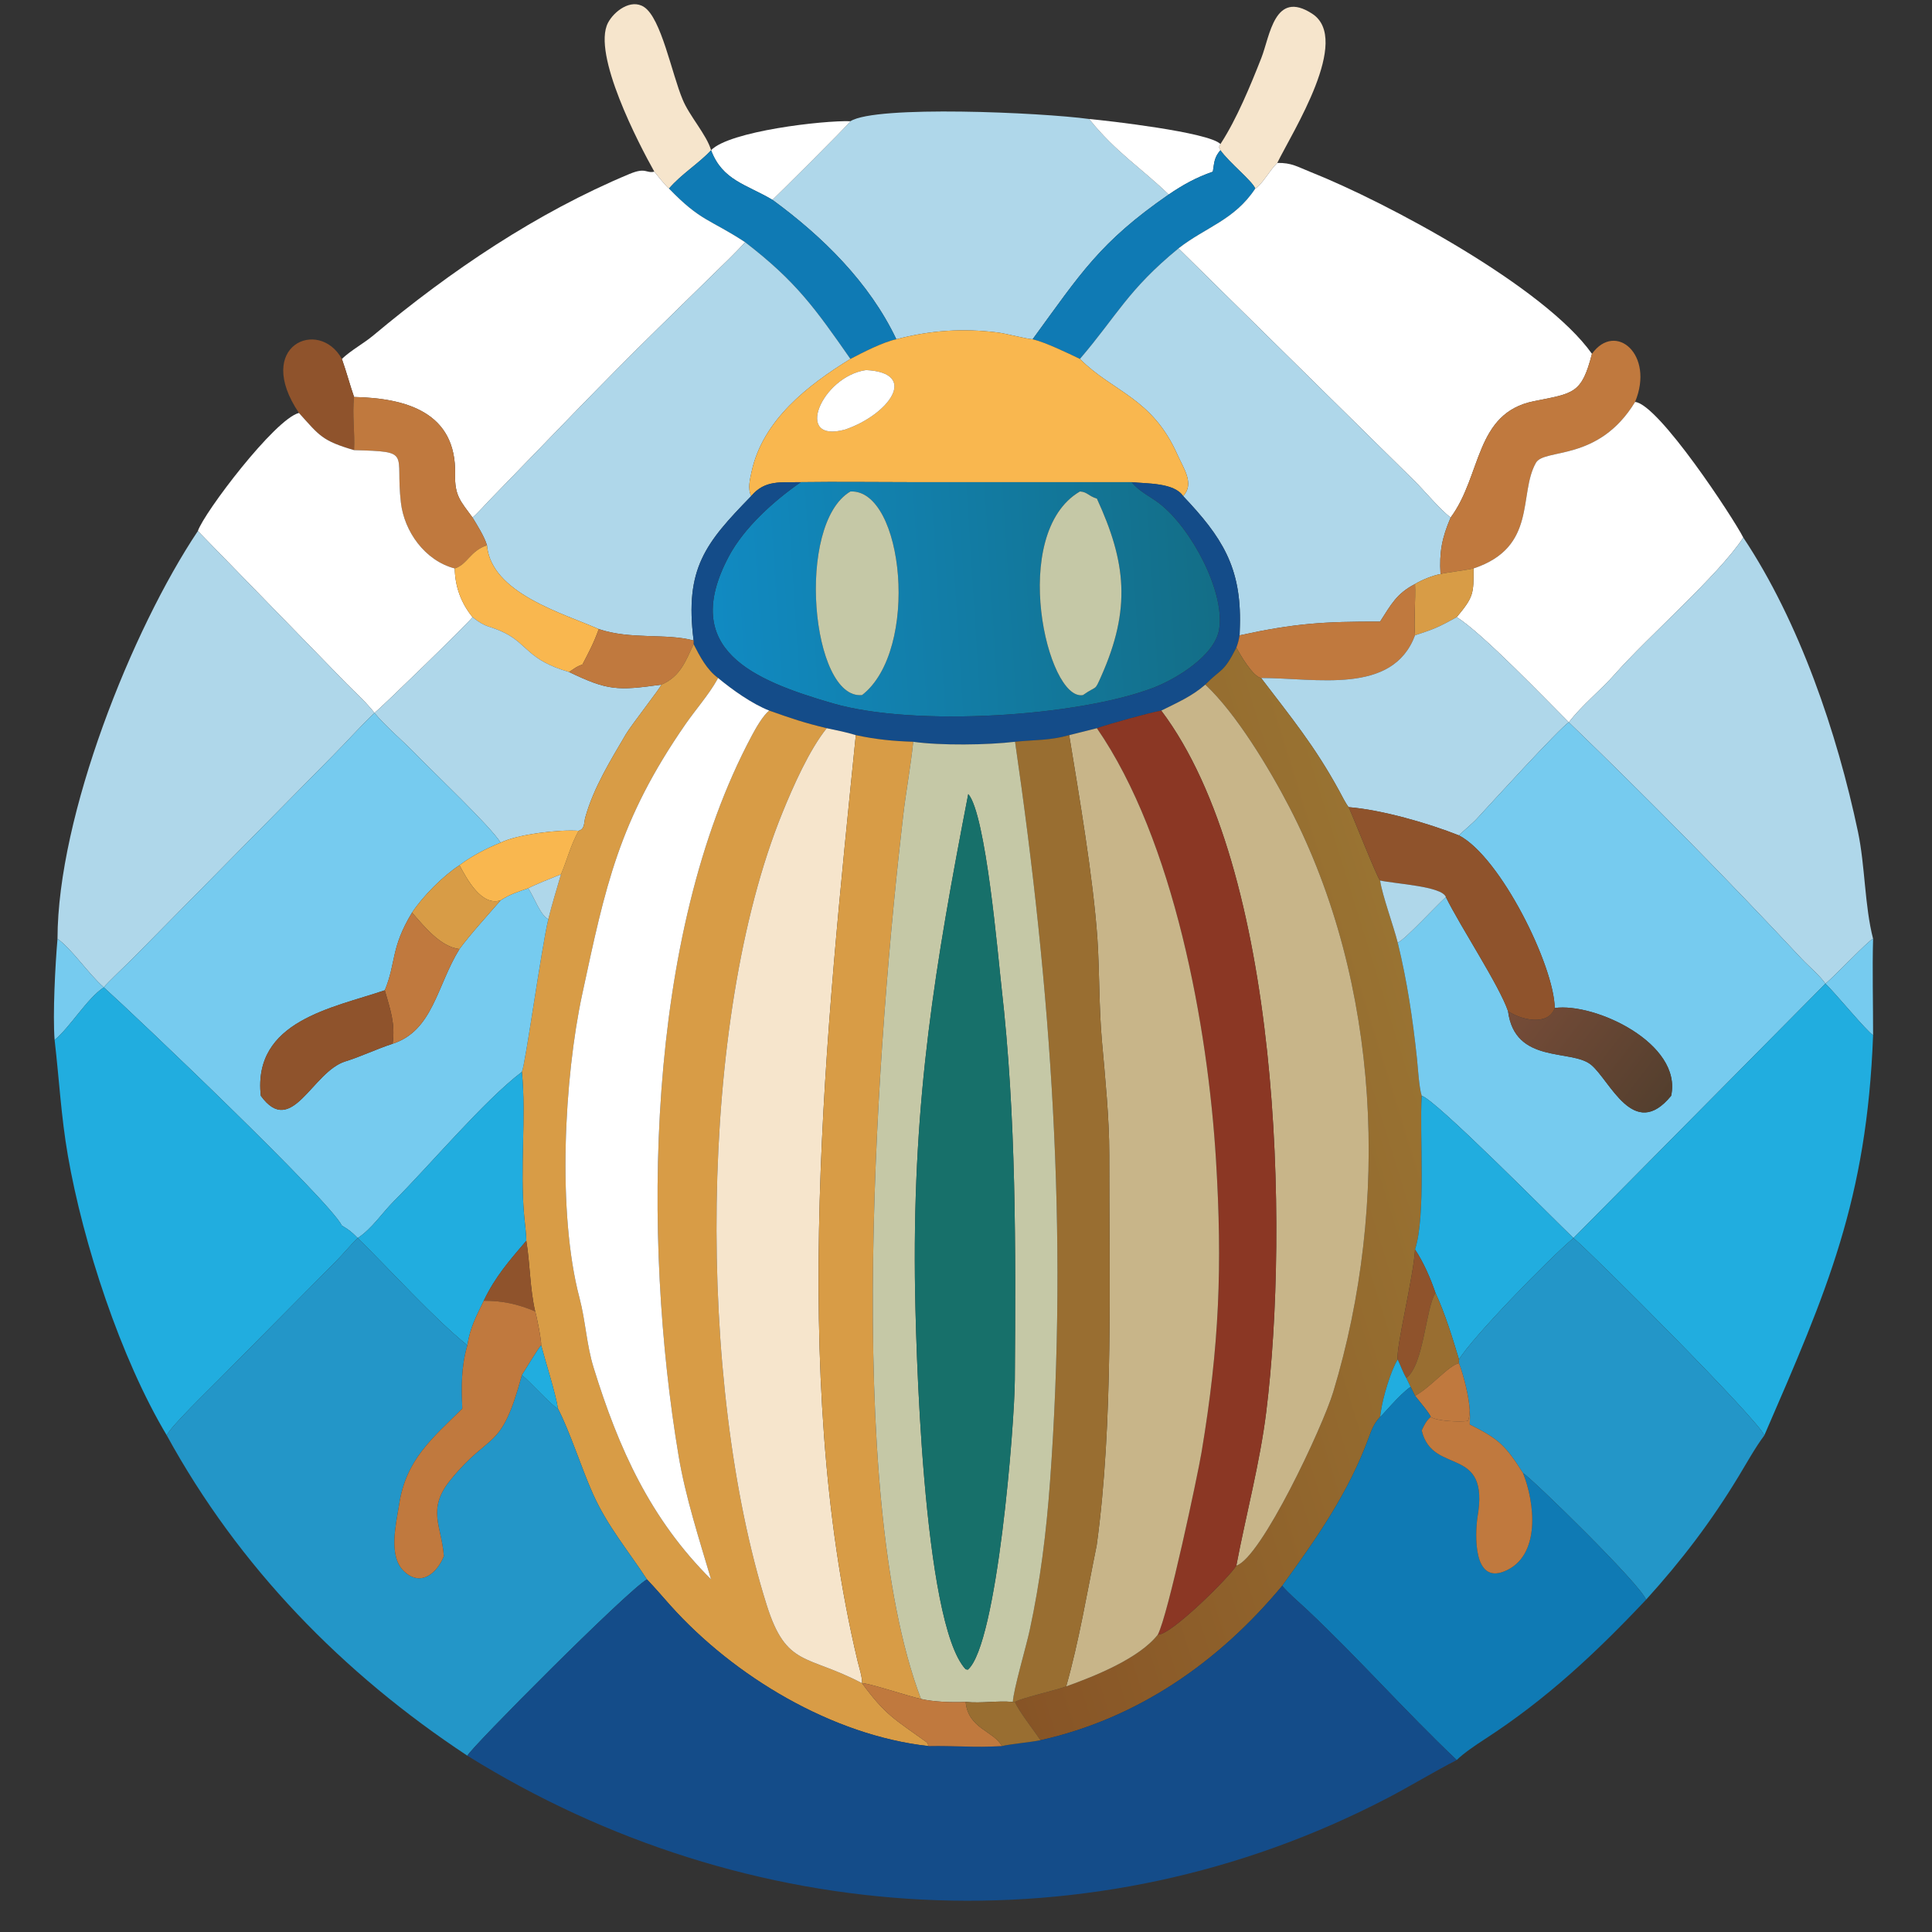 <?xml version="1.0" encoding="utf-8" ?><svg xmlns="http://www.w3.org/2000/svg" xmlns:xlink="http://www.w3.org/1999/xlink" width="1024" height="1024" viewBox="0 0 1024 1024"><rect x="0" y="0" width="1024" height="1024" fill="#333333" stroke="none"/><path fill="#F6E5CC" transform="scale(2 2)" d="M173.405 45.496C169.327 38.248 156.828 14.251 161.131 6.031C162.717 3.002 167.174 -0.406 170.656 1.838C175.239 4.793 178.031 19.552 180.892 26.334C182.621 30.646 187.329 35.795 188.441 39.806L188.441 39.806C185.384 43.186 180.607 46.085 177.288 49.973C176.05 48.879 174.546 46.847 173.405 45.496Z"/><path fill="#F6E5CC" transform="scale(2 2)" d="M323.422 38.176L323.551 37.982C327.72 31.578 331.428 22.593 334.274 15.347C336.552 9.549 337.742 -2.874 347.749 3.638C358.204 10.442 342.583 34.819 338.49 43.178C336.482 45.114 334.402 49.03 332.661 49.973C331.939 48.017 325.758 43.109 323.422 39.806C322.958 38.845 323.006 39.109 323.422 38.176Z"/><path fill="#AFD7EA" transform="scale(2 2)" d="M225.37 32.125C232.134 27.834 275.999 29.815 288.644 31.539C295.602 40.247 302.519 44.587 309.726 51.538C291.426 64.214 286.427 72.421 273.659 89.902C272.303 89.887 266.473 88.368 264.507 88.124C255.085 86.953 246.647 87.531 237.54 89.902C230.39 74.836 217.958 62.652 204.705 52.953C204.957 52.794 224.1 33.834 225.37 32.125Z"/><path fill="white" transform="scale(2 2)" d="M288.644 31.539C293.212 31.944 320.469 35.038 323.422 38.176C323.006 39.109 322.958 38.845 323.422 39.806C321.766 41.748 321.817 42.938 321.415 45.496C317.061 46.993 313.533 48.954 309.726 51.538C302.519 44.587 295.602 40.247 288.644 31.539Z"/><path fill="white" transform="scale(2 2)" d="M188.441 39.806C193.314 34.752 218.158 31.874 225.37 32.125C224.1 33.834 204.957 52.794 204.705 52.953C197.732 48.83 191.44 47.809 188.441 39.806L188.441 39.806Z"/><path fill="#0F7AB4" transform="scale(2 2)" d="M177.288 49.973C180.607 46.085 185.384 43.186 188.441 39.806C191.44 47.809 197.732 48.83 204.705 52.953C217.958 62.652 230.39 74.836 237.54 89.902C233.905 90.695 228.772 93.344 225.37 95.116C216.109 81.853 211.008 74.581 197.463 64.181C187.921 57.953 185.741 58.708 177.288 49.973Z"/><path fill="#0F7AB4" transform="scale(2 2)" d="M321.415 45.496C321.817 42.938 321.766 41.748 323.422 39.806C325.758 43.109 331.939 48.017 332.661 49.973C327.185 58.308 319.542 60.178 312.3 65.827C298.887 76.83 296.045 83.604 286.188 95.116C282.903 93.539 277.04 90.707 273.659 89.902C286.427 72.421 291.426 64.214 309.726 51.538C313.533 48.954 317.061 46.993 321.415 45.496Z"/><path fill="white" transform="scale(2 2)" d="M332.661 49.973C334.402 49.03 336.482 45.114 338.49 43.178C342.306 43.109 343.813 44.191 347.191 45.531C367.488 53.58 409.364 76.048 421.885 93.766C419.153 104.413 417.054 104.201 406.504 106.318C390.81 109.468 392.722 125.967 384.44 137.145C381.649 135.099 377.367 129.895 374.707 127.296L312.3 65.827C319.542 60.178 327.185 58.308 332.661 49.973Z"/><path fill="white" transform="scale(2 2)" d="M173.405 45.496C174.546 46.847 176.05 48.879 177.288 49.973C185.741 58.708 187.921 57.953 197.463 64.181C194.761 67.208 191.612 70.146 188.699 73.004L174.463 86.936C159.384 101.699 144.602 117.288 129.865 132.411C128.884 133.418 126.101 136.512 125.226 137.145C122.059 132.827 120.469 131.367 120.606 125.732C121.006 109.26 107.639 105.501 93.832 105.204C92.671 101.838 91.809 98.509 90.599 95.116C93.194 92.69 96.28 91.11 99.048 88.797C119.429 71.755 142.212 56.38 166.781 46.118C171.273 44.242 171.103 45.999 173.405 45.496Z"/><path fill="#AFD7EA" transform="scale(2 2)" d="M197.463 64.181C211.008 74.581 216.109 81.853 225.37 95.116C214.106 102.046 202.129 111.315 199.181 125.001C198.724 127.126 198.11 129.458 199.071 131.468C186.943 143.911 181.413 150.617 183.815 169.736C176.58 167.767 167.182 169.574 158.678 166.715C149.266 162.536 130.122 157.213 129.054 144.506C128.371 142.201 126.508 139.259 125.226 137.145C126.101 136.512 128.884 133.418 129.865 132.411C144.602 117.288 159.384 101.699 174.463 86.936L188.699 73.004C191.612 70.146 194.761 67.208 197.463 64.181Z"/><path fill="#AFD7EA" transform="scale(2 2)" d="M286.188 95.116C296.045 83.604 298.887 76.83 312.3 65.827L374.707 127.296C377.367 129.895 381.649 135.099 384.44 137.145C382.105 142.58 381.42 146.304 381.75 152.138C379.796 152.45 376.692 153.724 374.998 154.765C370.053 157.347 368.666 160.197 365.737 164.735C350.772 164.71 343.272 165.168 328.507 168.366L328.588 165.756C328.998 150.262 323.776 142.255 313.547 131.468C316.636 128.194 313.604 124.035 312.073 120.573C305.333 105.335 294.984 103.939 286.188 95.116Z"/><path fill="#F9B74F" transform="scale(2 2)" d="M225.37 95.116C228.772 93.344 233.905 90.695 237.54 89.902C246.647 87.531 255.085 86.953 264.507 88.124C266.473 88.368 272.303 89.887 273.659 89.902C277.04 90.707 282.903 93.539 286.188 95.116C294.984 103.939 305.333 105.335 312.073 120.573C313.604 124.035 316.636 128.194 313.547 131.468C311.153 127.887 303.967 128.202 299.918 127.775L241.991 127.781C232.136 127.779 222.06 127.64 212.227 127.775C207.009 127.911 202.732 127.084 199.071 131.468C198.11 129.458 198.724 127.126 199.181 125.001C202.129 111.315 214.106 102.046 225.37 95.116ZM229.521 98.075C217.714 99.735 210.139 117.719 224.024 113.816C235.547 109.854 243.665 98.803 229.521 98.075Z"/><path fill="#8F532C" transform="scale(2 2)" d="M79.223 109.434C67.166 91.549 84.516 84.13 90.599 95.116C91.809 98.509 92.671 101.838 93.832 105.204C93.309 109.861 94.07 114.473 93.832 119.287C85.363 116.817 84.668 115.465 79.362 109.587L79.223 109.434Z"/><path fill="#C0793E" transform="scale(2 2)" d="M421.885 93.766C428.077 85.115 438.537 93.93 433.313 106.522C423.581 122.507 409.275 118.71 407.035 122.646C402.318 130.939 407.512 144.996 390.504 150.648C388.476 151.125 382.732 151.796 381.75 152.138C381.42 146.304 382.105 142.58 384.44 137.145C392.722 125.967 390.81 109.468 406.504 106.318C417.054 104.201 419.153 104.413 421.885 93.766Z"/><path fill="white" transform="scale(2 2)" d="M224.024 113.816C210.139 117.719 217.714 99.735 229.521 98.075C243.665 98.803 235.547 109.854 224.024 113.816Z"/><path fill="#C0793E" transform="scale(2 2)" d="M93.832 105.204C107.639 105.501 121.006 109.26 120.606 125.732C120.469 131.367 122.059 132.827 125.226 137.145C126.508 139.259 128.371 142.201 129.054 144.506C124.576 145.985 123.899 149.573 120.509 150.648C112.569 148.572 107.125 140.815 106.241 133.179C104.694 119.823 109.356 119.733 93.832 119.287C94.07 114.473 93.309 109.861 93.832 105.204Z"/><path fill="white" transform="scale(2 2)" d="M390.504 150.648C407.512 144.996 402.318 130.939 407.035 122.646C409.275 118.71 423.581 122.507 433.313 106.522C439.542 107.07 459.441 137.405 461.991 142.462C455.433 152.496 436.772 168.644 427.886 178.747C424.127 183.021 419.226 186.841 415.761 191.421C409.966 185.64 392.634 167.568 386.047 163.564C390.466 158.215 390.558 157.446 390.504 150.648Z"/><path fill="white" transform="scale(2 2)" d="M79.223 109.434L79.362 109.587C84.668 115.465 85.363 116.817 93.832 119.287C109.356 119.733 104.694 119.823 106.241 133.179C107.125 140.815 112.569 148.572 120.509 150.648C120.606 155.521 122.171 159.766 125.226 163.564C123.717 165.513 101.544 187.053 99.24 188.938C97.207 186.254 94.171 183.528 91.734 181.058L52.437 140.727C54.02 135.919 72.844 111.036 79.223 109.434Z"/><defs><linearGradient id="gradient_0" gradientUnits="userSpaceOnUse" x1="321.945" y1="153.25" x2="189.241" y2="161.66"><stop offset="0" stop-color="#136E87"/><stop offset="1" stop-color="#118AC2"/></linearGradient></defs><path fill="url(#gradient_0)" transform="scale(2 2)" d="M212.227 127.775C222.06 127.64 232.136 127.779 241.991 127.781L299.918 127.775C301.886 130.271 304.736 131.496 307.203 133.384C315.599 139.812 324.727 156.785 323.074 166.821C321.937 173.723 311.768 179.913 305.708 182.238C285.736 189.9 242.376 192.709 220.676 186.393C199.683 180.284 180.03 172.203 193.104 147.511C197.159 139.852 205.104 132.702 212.227 127.775ZM225.37 130.248C210.748 138.836 215.003 185.503 228.451 184.203C243.808 172.339 239.511 129.557 225.37 130.248ZM286.188 130.248C267.256 141.331 277.525 185.936 286.996 184.203C290.847 181.487 289.98 183.385 291.837 179.203C299.792 161.303 298.435 148.97 290.688 132.135C288.451 131.468 288.142 130.349 286.188 130.248Z"/><path fill="#144C89" transform="scale(2 2)" d="M199.071 131.468C202.732 127.084 207.009 127.911 212.227 127.775C205.104 132.702 197.159 139.852 193.104 147.511C180.03 172.203 199.683 180.284 220.676 186.393C242.376 192.709 285.736 189.9 305.708 182.238C311.768 179.913 321.937 173.723 323.074 166.821C324.727 156.785 315.599 139.812 307.203 133.384C304.736 131.496 301.886 130.271 299.918 127.775C303.967 128.202 311.153 127.887 313.547 131.468C323.776 142.255 328.998 150.262 328.588 165.756L328.507 168.366C328.248 169.777 328.128 170.302 327.641 171.645C324.18 178.473 323.719 177.034 319.418 181.43C315.822 184.568 312 186.19 307.749 188.316C304.581 188.878 294.121 191.798 290.688 192.981L283.347 194.818C278.144 196.287 274.114 196.039 269.004 196.576C261.771 197.445 249.158 197.614 242.013 196.576C236.672 196.408 232.06 195.948 226.799 194.818C224.333 194.036 221.629 193.524 219.087 192.981C213.08 191.545 209.723 190.398 203.861 188.316C199.292 186.522 194.071 182.809 190.296 179.672C187.307 177.489 185.454 173.915 183.815 170.717L183.815 169.736C181.413 150.617 186.943 143.911 199.071 131.468Z"/><path fill="#C5C8A6" transform="scale(2 2)" d="M228.451 184.203C215.003 185.503 210.748 138.836 225.37 130.248C239.511 129.557 243.808 172.339 228.451 184.203Z"/><path fill="#C5C8A6" transform="scale(2 2)" d="M286.996 184.203C277.525 185.936 267.256 141.331 286.188 130.248C288.142 130.349 288.451 131.468 290.688 132.135C298.435 148.97 299.792 161.303 291.837 179.203C289.98 183.385 290.847 181.487 286.996 184.203Z"/><path fill="#AFD7EA" transform="scale(2 2)" d="M52.437 140.727L91.734 181.058C94.171 183.528 97.207 186.254 99.24 188.938L99.24 188.938C95.406 192.569 91.808 196.663 88.055 200.421L35.153 254.021C33.705 255.487 28.343 260.518 27.51 261.657C23.551 258.22 19.001 251.44 15.239 248.792C15.284 216.143 34.96 166.867 52.437 140.727Z"/><path fill="#AFD7EA" transform="scale(2 2)" d="M415.761 191.421C419.226 186.841 424.127 183.021 427.886 178.747C436.772 168.644 455.433 152.496 461.991 142.462C476.868 164.813 486.857 194.207 492.38 220.423C494.291 229.496 494.119 239.968 496.389 248.792C495.184 249.144 486.026 258.91 483.754 260.668C482.19 258.428 479.375 256.126 477.451 254.068C457.343 232.561 436.962 211.851 415.761 191.421L415.761 191.421Z"/><path fill="#F9B74F" transform="scale(2 2)" d="M120.509 150.648C123.899 149.573 124.576 145.985 129.054 144.506C130.122 157.213 149.266 162.536 158.678 166.715C157.435 170.248 156.061 172.822 154.342 176.119C152.695 176.661 152.23 177.195 150.814 178.09C139.899 174.967 139.864 170.749 133.697 167.695C129.629 165.681 129.071 166.608 125.226 163.564C122.171 159.766 120.606 155.521 120.509 150.648Z"/><path fill="#D89C46" transform="scale(2 2)" d="M381.75 152.138C382.732 151.796 388.476 151.125 390.504 150.648C390.558 157.446 390.466 158.215 386.047 163.564C381.34 166.153 380.129 166.702 374.998 168.366C374.653 164.828 375.192 158.769 374.998 154.765C376.692 153.724 379.796 152.45 381.75 152.138Z"/><path fill="#C0793E" transform="scale(2 2)" d="M365.737 164.735C368.666 160.197 370.053 157.347 374.998 154.765C375.192 158.769 374.653 164.828 374.998 168.366C369.066 184.259 348.793 179.671 334.203 179.672C332.022 179.321 328.669 173.492 327.641 171.645C328.128 170.302 328.248 169.777 328.507 168.366C343.272 165.168 350.772 164.71 365.737 164.735Z"/><path fill="#AFD7EA" transform="scale(2 2)" d="M374.998 168.366C380.129 166.702 381.34 166.153 386.047 163.564C392.634 167.568 409.966 185.64 415.761 191.421L415.761 191.421C413.522 192.697 394.336 213.768 391.299 217.06C390.161 218.293 387.341 220.592 386.652 221.395C378.499 218.156 366.154 214.599 357.404 213.905C356.613 212.911 355.56 210.797 354.896 209.57C348.382 197.63 342.09 190.036 334.203 179.672C348.793 179.671 369.066 184.259 374.998 168.366Z"/><path fill="#AFD7EA" transform="scale(2 2)" d="M99.24 188.938C101.544 187.053 123.717 165.513 125.226 163.564C129.071 166.608 129.629 165.681 133.697 167.695C139.864 170.749 139.899 174.967 150.814 178.09C160.974 182.963 163.53 183.094 175.283 181.43C175.192 182.06 167.218 192.269 165.885 194.543C161.8 201.514 157.341 208.667 155.124 216.56C154.707 217.996 155.052 219.698 153.332 220.168C148.085 219.799 137.28 221.063 132.667 223.307C129.946 218.927 114.853 204.678 110.299 199.962C106.943 196.486 102.246 192.555 99.24 188.938L99.24 188.938Z"/><path fill="#C0793E" transform="scale(2 2)" d="M158.678 166.715C167.182 169.574 176.58 167.767 183.815 169.736L183.815 170.717C181.822 174.904 180.376 179.302 175.283 181.43C163.53 183.094 160.974 182.963 150.814 178.09C152.23 177.195 152.695 176.661 154.342 176.119C156.061 172.822 157.435 170.248 158.678 166.715Z"/><path fill="#D89C46" transform="scale(2 2)" d="M175.283 181.43C180.376 179.302 181.822 174.904 183.815 170.717C185.454 173.915 187.307 177.489 190.296 179.672L190.075 180.081C187.982 183.899 184.244 188.187 181.667 191.907C163.911 217.537 160.415 235.014 154.286 263.521C149.538 285.604 147.617 321.381 153.563 343.924C155.193 350.102 155.422 356.329 157.321 362.47C163.963 383.946 172.331 402.513 188.441 418.553C185.302 407.9 181.683 396.817 179.841 385.822C170.243 328.535 170.822 248.1 199.257 194.918C200.204 193.125 202.24 189.529 203.861 188.316C209.723 190.398 213.08 191.545 219.087 192.981C214.401 198.837 210.178 208.415 207.319 215.447C184.977 270.417 184.65 366.578 203.19 425.378C208.408 441.926 213.842 438.37 228.451 446.073L228.451 446.073C234.666 454.517 236.916 455.484 245.502 461.655C245.85 461.905 245.955 462.325 246.046 462.726C220.549 459.905 194.525 444.28 177.661 425.456C175.591 423.145 173.602 420.788 171.447 418.553C166.517 411.007 160.965 404.433 157.151 395.933C154.093 389.129 151.039 379.401 147.868 373.303C147.245 369.241 144.575 360.942 143.418 356.522C143.525 355.329 142.25 348.864 141.827 347.531C140.428 341.513 140.482 334.928 139.475 328.804C139.453 326.891 139.117 324.432 138.931 322.46C137.709 309.518 139.51 296.083 138.302 284.064C139.226 282.172 143.457 251.282 145.311 243.601C146.241 239.786 147.568 235.499 148.67 231.71C150.399 227.611 151.087 224.335 153.332 220.168C155.052 219.698 154.707 217.996 155.124 216.56C157.341 208.667 161.8 201.514 165.885 194.543C167.218 192.269 175.192 182.06 175.283 181.43Z"/><defs><linearGradient id="gradient_1" gradientUnits="userSpaceOnUse" x1="234.061" y1="337.916" x2="383.15" y2="291.523"><stop offset="0" stop-color="#875426"/><stop offset="1" stop-color="#997332"/></linearGradient></defs><path fill="url(#gradient_1)" transform="scale(2 2)" d="M319.418 181.43C323.719 177.034 324.18 178.473 327.641 171.645C328.669 173.492 332.022 179.321 334.203 179.672C342.09 190.036 348.382 197.63 354.896 209.57C355.56 210.797 356.613 212.911 357.404 213.905C358.645 216.541 364.965 232.656 365.737 233.34C366.326 237.322 369.293 245.347 370.412 249.822C372.901 259.99 374.394 270.04 375.498 280.421C375.746 282.759 376.063 288.288 376.769 290.396C376.147 300.554 377.949 321.96 374.998 331.129C374.629 338.323 369.855 357.348 370.412 360.293C368.548 363.215 366.46 370.457 365.965 373.965L365.737 375.5C364.201 377.128 363.542 378.776 362.784 380.854C357.421 395.566 348.877 407.738 339.795 420.25C323.003 440.457 301.587 455.408 275.735 461.174C274.462 459.198 269.65 453.022 269.004 451.024C270.586 450.022 279.745 447.96 282.548 446.922C290.128 444.213 301.888 439.509 306.834 433.204C310.225 433.464 325.999 417.753 327.641 414.899C334.189 412.957 350.502 378.199 353.325 368.876C368.417 319.039 365.876 260.613 341.743 213.986C336.497 203.851 327.606 189.05 319.418 181.43Z"/><path fill="white" transform="scale(2 2)" d="M188.441 418.553C172.331 402.513 163.963 383.946 157.321 362.47C155.422 356.329 155.193 350.102 153.563 343.924C147.617 321.381 149.538 285.604 154.286 263.521C160.415 235.014 163.911 217.537 181.667 191.907C184.244 188.187 187.982 183.899 190.075 180.081L190.296 179.672C194.071 182.809 199.292 186.522 203.861 188.316C202.24 189.529 200.204 193.125 199.257 194.918C170.822 248.1 170.243 328.535 179.841 385.822C181.683 396.817 185.302 407.9 188.441 418.553Z"/><path fill="#C8B589" transform="scale(2 2)" d="M307.749 188.316C312 186.19 315.822 184.568 319.418 181.43C327.606 189.05 336.497 203.851 341.743 213.986C365.876 260.613 368.417 319.039 353.325 368.876C350.502 378.199 334.189 412.957 327.641 414.899C330.231 401.268 333.908 387.642 335.576 374.088C341.585 325.291 339.459 230.423 307.749 188.316Z"/><path fill="#8B3724" transform="scale(2 2)" d="M290.688 192.981C294.121 191.798 304.581 188.878 307.749 188.316C339.459 230.423 341.585 325.291 335.576 374.088C333.908 387.642 330.231 401.268 327.641 414.899C325.999 417.753 310.225 433.464 306.834 433.204C309.566 427.956 317.399 390.973 318.415 384.909C323.154 356.619 323.956 335.498 322.247 307.357C320.109 272.142 311.131 222.606 290.688 192.981Z"/><path fill="#76CBEF" transform="scale(2 2)" d="M27.51 261.657C28.343 260.518 33.705 255.487 35.153 254.021L88.055 200.421C91.808 196.663 95.406 192.569 99.24 188.938C102.246 192.555 106.943 196.486 110.299 199.962C114.853 204.678 129.946 218.927 132.667 223.307C129.002 224.778 124.929 226.867 121.768 229.288C117.402 232.12 112.066 237.497 109.197 241.842C103.473 251.275 105.025 255.039 101.974 262.431C88.229 267.124 66.957 270.477 69.115 290.396C77.345 301.716 82.71 283.976 91.552 281.272C95.49 280.068 100.028 277.901 104.053 276.608C114.759 273.147 115.753 261.213 121.768 251.505C124.495 247.749 129.457 242.31 132.667 238.599C135.251 236.939 137.112 236.39 139.984 235.404C141.637 237.894 143.174 242.537 145.311 243.601C143.457 251.282 139.226 282.172 138.302 284.064C128.307 291.64 113.985 308.731 104.434 318.271C101.257 321.444 98.575 325.633 94.796 328.094C93.054 326.378 92.647 326.006 90.599 324.797C87.312 318.105 36.136 269.406 27.51 261.657L27.51 261.657Z"/><path fill="#76CBEF" transform="scale(2 2)" d="M386.652 221.395C387.341 220.592 390.161 218.293 391.299 217.06C394.336 213.768 413.522 192.697 415.761 191.421C436.962 211.851 457.343 232.561 477.451 254.068C479.375 256.126 482.19 258.428 483.754 260.668L483.754 260.668L416.987 328.094C411.128 322.482 380.425 291.371 376.769 290.396C376.063 288.288 375.746 282.759 375.498 280.421C374.394 270.04 372.901 259.99 370.412 249.822C372.453 248.924 380.641 239.958 383.176 237.739C387.17 245.832 397.295 261.101 399.643 267.956C401.459 282.1 416.385 277.907 421.615 282.147C426.652 286.23 432.933 302.551 442.872 290.396C445.875 276.498 422.639 265.653 412.023 267.129C411.854 255.923 397.655 227.116 386.652 221.395Z"/><path fill="#F6E5CC" transform="scale(2 2)" d="M228.451 446.073C213.842 438.37 208.408 441.926 203.19 425.378C184.65 366.578 184.977 270.417 207.319 215.447C210.178 208.415 214.401 198.837 219.087 192.981C221.629 193.524 224.333 194.036 226.799 194.818C218.911 273.118 209.006 363.563 227.274 440.207C227.632 441.707 228.576 444.623 228.451 446.073Z"/><path fill="#C8B589" transform="scale(2 2)" d="M283.347 194.818L290.688 192.981C311.131 222.606 320.109 272.142 322.247 307.357C323.956 335.498 323.154 356.619 318.415 384.909C317.399 390.973 309.566 427.956 306.834 433.204C301.888 439.509 290.128 444.213 282.548 446.922C285.933 435.029 288.139 421.741 290.625 409.567C295.117 376.991 293.928 338.643 293.969 305.768C293.98 296.456 292.855 285.244 292.026 275.923C291.215 266.79 291.419 257.782 290.819 248.667C289.674 232.391 285.981 210.936 283.347 194.818Z"/><path fill="#D89C46" transform="scale(2 2)" d="M226.799 194.818C232.06 195.948 236.672 196.408 242.013 196.576C241.354 203.09 240.121 209.547 239.365 216.028C232.768 272.576 223.116 395.096 244.074 450.238C241.159 449.651 229.757 445.868 228.451 446.073L228.451 446.073C228.576 444.623 227.632 441.707 227.274 440.207C209.006 363.563 218.911 273.118 226.799 194.818Z"/><path fill="#996E31" transform="scale(2 2)" d="M269.004 196.576C274.114 196.039 278.144 196.287 283.347 194.818C285.981 210.936 289.674 232.391 290.819 248.667C291.419 257.782 291.215 266.79 292.026 275.923C292.855 285.244 293.98 296.456 293.969 305.768C293.928 338.643 295.117 376.991 290.625 409.567C288.139 421.741 285.933 435.029 282.548 446.922C279.745 447.96 270.586 450.022 269.004 451.024L268.427 451.024C268.481 448.13 272.054 435.962 272.873 432.072C275.701 419.063 277.292 406.015 278.263 392.778C283.145 326.197 278.588 262.352 269.004 196.576Z"/><path fill="#C5C8A6" transform="scale(2 2)" d="M242.013 196.576C249.158 197.614 261.771 197.445 269.004 196.576C278.588 262.352 283.145 326.197 278.263 392.778C277.292 406.015 275.701 419.063 272.873 432.072C272.054 435.962 268.481 448.13 268.427 451.024C264.005 450.655 260.422 451.44 255.907 451.024C252.472 451.201 247.415 451.026 244.074 450.238C223.116 395.096 232.768 272.576 239.365 216.028C240.121 209.547 241.354 203.09 242.013 196.576ZM256.596 210.434C247.765 256.077 241.998 290.654 242.457 338.418C242.617 355.044 244.483 430.129 255.907 442.373L256.496 442.474C264.275 435.79 268.887 377.358 268.941 365.554C269.178 330.815 269.349 296.057 265.395 261.485C264.485 253.531 261.277 215.717 256.596 210.434Z"/><path fill="#17706A" transform="scale(2 2)" d="M255.907 442.373C244.483 430.129 242.617 355.044 242.457 338.418C241.998 290.654 247.765 256.077 256.596 210.434C261.277 215.717 264.485 253.531 265.395 261.485C269.349 296.057 269.178 330.815 268.941 365.554C268.887 377.358 264.275 435.79 256.496 442.474L255.907 442.373Z"/><path fill="#8F532C" transform="scale(2 2)" d="M357.404 213.905C366.154 214.599 378.499 218.156 386.652 221.395C397.655 227.116 411.854 255.923 412.023 267.129C410.28 272.092 402.902 270.223 399.643 267.956C397.295 261.101 387.17 245.832 383.176 237.739C382.209 234.854 369.862 234.256 365.737 233.34C364.965 232.656 358.645 216.541 357.404 213.905Z"/><path fill="#F9B74F" transform="scale(2 2)" d="M132.667 223.307C137.28 221.063 148.085 219.799 153.332 220.168C151.087 224.335 150.399 227.611 148.67 231.71C146.628 232.52 141.753 234.448 139.984 235.404C137.112 236.39 135.251 236.939 132.667 238.599C127.605 240.236 123.75 232.997 121.768 229.288C124.929 226.867 129.002 224.778 132.667 223.307Z"/><path fill="#D89C46" transform="scale(2 2)" d="M109.197 241.842C112.066 237.497 117.402 232.12 121.768 229.288C123.75 232.997 127.605 240.236 132.667 238.599C129.457 242.31 124.495 247.749 121.768 251.505C116.743 250.964 112.301 245.394 109.197 241.842Z"/><path fill="#AFD7EA" transform="scale(2 2)" d="M139.984 235.404C141.753 234.448 146.628 232.52 148.67 231.71C147.568 235.499 146.241 239.786 145.311 243.601C143.174 242.537 141.637 237.894 139.984 235.404Z"/><path fill="#AFD7EA" transform="scale(2 2)" d="M370.412 249.822C369.293 245.347 366.326 237.322 365.737 233.34C369.862 234.256 382.209 234.854 383.176 237.739C380.641 239.958 372.453 248.924 370.412 249.822Z"/><path fill="#C0793E" transform="scale(2 2)" d="M101.974 262.431C105.025 255.039 103.473 251.275 109.197 241.842C112.301 245.394 116.743 250.964 121.768 251.505C115.753 261.213 114.759 273.147 104.053 276.608C104.779 271.179 103.441 267.637 101.974 262.431Z"/><path fill="#76CBEF" transform="scale(2 2)" d="M483.754 260.668C486.026 258.91 495.184 249.144 496.389 248.792C496.16 256.987 496.399 266.045 496.389 274.33C494.621 273.22 486.391 263.198 483.754 260.668L483.754 260.668Z"/><path fill="#76CBEF" transform="scale(2 2)" d="M15.239 248.792C19.001 251.44 23.551 258.22 27.51 261.657L27.51 261.657C23.089 264.559 18.657 272.145 14.473 275.6C13.946 268.788 14.653 255.522 15.239 248.792Z"/><path fill="#21ADDF" transform="scale(2 2)" d="M416.987 328.094L483.754 260.668C486.391 263.198 494.621 273.22 496.389 274.33C494.745 317.99 484.205 342.056 467.558 380.405C466.26 376.538 421.986 332.259 416.987 328.094C410.198 333.799 389.806 354.831 386.652 360.293C384.943 354.614 382.941 348.043 380.423 342.652C379.08 338.728 377.289 334.572 374.998 331.129C377.949 321.96 376.147 300.554 376.769 290.396C380.425 291.371 411.128 322.482 416.987 328.094Z"/><path fill="#21ADDF" transform="scale(2 2)" d="M14.473 275.6C18.657 272.145 23.089 264.559 27.51 261.657C36.136 269.406 87.312 318.105 90.599 324.797C92.647 326.006 93.054 326.378 94.796 328.094L94.796 328.094C92.771 330.057 91.037 332.246 89.032 334.257L57.994 365.576C55.781 367.846 44.864 378.371 44.207 380.405C31.917 359.868 21.995 329.362 17.988 306.247C16.168 295.74 15.688 285.987 14.473 275.6Z"/><path fill="#8F532C" transform="scale(2 2)" d="M69.115 290.396C66.957 270.477 88.229 267.124 101.974 262.431C103.441 267.637 104.779 271.179 104.053 276.608C100.028 277.901 95.49 280.068 91.552 281.272C82.71 283.976 77.345 301.716 69.115 290.396Z"/><defs><linearGradient id="gradient_2" gradientUnits="userSpaceOnUse" x1="440.705" y1="291.993" x2="404.176" y2="263.684"><stop offset="0" stop-color="#543F2E"/><stop offset="1" stop-color="#764C38"/></linearGradient></defs><path fill="url(#gradient_2)" transform="scale(2 2)" d="M412.023 267.129C422.639 265.653 445.875 276.498 442.872 290.396C432.933 302.551 426.652 286.23 421.615 282.147C416.385 277.907 401.459 282.1 399.643 267.956C402.902 270.223 410.28 272.092 412.023 267.129Z"/><path fill="#21ADDF" transform="scale(2 2)" d="M94.796 328.094C98.575 325.633 101.257 321.444 104.434 318.271C113.985 308.731 128.307 291.64 138.302 284.064C139.51 296.083 137.709 309.518 138.931 322.46C139.117 324.432 139.453 326.891 139.475 328.804C134.954 334.155 131.307 338.21 128.192 344.717C126.167 348.937 124.553 351.866 123.86 356.522C114.601 349.009 103.635 336.749 94.796 328.094L94.796 328.094Z"/><path fill="#2396C8" transform="scale(2 2)" d="M386.652 360.293C389.806 354.831 410.198 333.799 416.987 328.094C421.986 332.259 466.26 376.538 467.558 380.405C465.16 383.608 462.857 387.759 460.751 391.239C453.496 403.231 445.617 413.581 436.213 423.948C435.013 420.122 405.71 391.517 403.622 390.401C398.949 382.997 397.193 381.361 389.496 377.494C389.576 375.977 389.589 375.225 389.496 373.697C389.313 370.247 387.91 364.511 386.652 361.281C386.592 360.842 386.626 360.739 386.652 360.293Z"/><path fill="#2396C8" transform="scale(2 2)" d="M44.207 380.405C44.864 378.371 55.781 367.846 57.994 365.576L89.032 334.257C91.037 332.246 92.771 330.057 94.796 328.094C103.635 336.749 114.601 349.009 123.86 356.522C122.193 362.275 122.277 367.361 122.513 373.303C114.566 381.153 107.594 386.759 105.778 398.696C105.001 403.804 102.795 412.339 107.063 416.395C111.576 420.684 115.861 416.812 117.62 412.404C117.077 404.453 112.996 400.02 119.398 392.168C130.149 378.982 132.745 385.006 138.302 364.408C140.601 366.215 146.322 372.673 147.868 373.303C151.039 379.401 154.093 389.129 157.151 395.933C160.965 404.433 166.517 411.007 171.447 418.553C166.222 421.513 124.67 463.304 123.86 465.279C90.829 443.48 63.291 415.25 44.207 380.405Z"/><path fill="#8F532C" transform="scale(2 2)" d="M128.192 344.717C131.307 338.21 134.954 334.155 139.475 328.804C140.482 334.928 140.428 341.513 141.827 347.531C137.165 345.569 133.222 344.717 128.192 344.717Z"/><path fill="#8F532C" transform="scale(2 2)" d="M370.412 360.293C369.855 357.348 374.629 338.323 374.998 331.129C377.289 334.572 379.08 338.728 380.423 342.652C377.813 346.501 377.368 361.74 372.678 365.177C371.738 363.587 371.226 361.973 370.412 360.293Z"/><path fill="#996E31" transform="scale(2 2)" d="M372.678 365.177C377.368 361.74 377.813 346.501 380.423 342.652C382.941 348.043 384.943 354.614 386.652 360.293C386.626 360.739 386.592 360.842 386.652 361.281C383.989 361.747 379.169 367.673 374.998 369.902L373.828 367.518L372.678 365.177Z"/><path fill="#C0793E" transform="scale(2 2)" d="M123.86 356.522C124.553 351.866 126.167 348.937 128.192 344.717C133.222 344.717 137.165 345.569 141.827 347.531C142.25 348.864 143.525 355.329 143.418 356.522C142.704 357.164 139.22 363.026 138.302 364.408C132.745 385.006 130.149 378.982 119.398 392.168C112.996 400.02 117.077 404.453 117.62 412.404C115.861 416.812 111.576 420.684 107.063 416.395C102.795 412.339 105.001 403.804 105.778 398.696C107.594 386.759 114.566 381.153 122.513 373.303C122.277 367.361 122.193 362.275 123.86 356.522Z"/><path fill="#21ADDF" transform="scale(2 2)" d="M138.302 364.408C139.22 363.026 142.704 357.164 143.418 356.522C144.575 360.942 147.245 369.241 147.868 373.303C146.322 372.673 140.601 366.215 138.302 364.408Z"/><path fill="#21ADDF" transform="scale(2 2)" d="M365.737 375.5L365.965 373.965C366.46 370.457 368.548 363.215 370.412 360.293C371.226 361.973 371.738 363.587 372.678 365.177L373.828 367.518C370.647 369.748 366.491 375.006 365.737 375.5Z"/><path fill="#C0793E" transform="scale(2 2)" d="M374.998 369.902C379.169 367.673 383.989 361.747 386.652 361.281C387.91 364.511 389.313 370.247 389.496 373.697C389.403 374.646 389.408 375.772 389.002 376.56C386.937 376.877 380.88 376.662 379.142 375.5C379.096 374.841 375.69 370.781 374.998 369.902Z"/><path fill="#0F7AB4" transform="scale(2 2)" d="M365.737 375.5C366.491 375.006 370.647 369.748 373.828 367.518L374.998 369.902C375.69 370.781 379.096 374.841 379.142 375.5C377.961 376.56 377.438 377.638 376.769 379.072C379.595 391.234 395.005 382.617 391.519 402.231C390.933 406.656 390.352 419.731 398.616 416.443C408.521 412.502 406.7 398.043 403.622 390.401C405.71 391.517 435.013 420.122 436.213 423.948C422.909 438.061 409.761 450.358 393.408 460.946C391.196 462.378 387.873 464.614 386.047 466.423C372.542 453.635 360.016 439.431 346.447 426.654C344.333 424.663 341.612 422.393 339.795 420.25C348.877 407.738 357.421 395.566 362.784 380.854C363.542 378.776 364.201 377.128 365.737 375.5Z"/><path fill="#C0793E" transform="scale(2 2)" d="M389.496 373.697C389.589 375.225 389.576 375.977 389.496 377.494C397.193 381.361 398.949 382.997 403.622 390.401C406.7 398.043 408.521 412.502 398.616 416.443C390.352 419.731 390.933 406.656 391.519 402.231C395.005 382.617 379.595 391.234 376.769 379.072C377.438 377.638 377.961 376.56 379.142 375.5C380.88 376.662 386.937 376.877 389.002 376.56C389.408 375.772 389.403 374.646 389.496 373.697Z"/><path fill="#144C89" transform="scale(2 2)" d="M171.447 418.553C173.602 420.788 175.591 423.145 177.661 425.456C194.525 444.28 220.549 459.905 246.046 462.726C253.024 462.571 257.913 463.184 265.519 462.726C267.83 462.169 272.83 461.754 275.735 461.174C301.587 455.408 323.003 440.457 339.795 420.25C341.612 422.393 344.333 424.663 346.447 426.654C360.016 439.431 372.542 453.635 386.047 466.423C379.855 469.605 373.846 473.298 367.636 476.532C289.801 517.064 197.996 511.419 123.86 465.279C124.67 463.304 166.222 421.513 171.447 418.553Z"/><path fill="#C0793E" transform="scale(2 2)" d="M228.451 446.073C229.757 445.868 241.159 449.651 244.074 450.238C247.415 451.026 252.472 451.201 255.907 451.024C256.564 458.105 263.296 458.667 265.519 462.726C257.913 463.184 253.024 462.571 246.046 462.726C245.955 462.325 245.85 461.905 245.502 461.655C236.916 455.484 234.666 454.517 228.451 446.073Z"/><path fill="#996E31" transform="scale(2 2)" d="M255.907 451.024C260.422 451.44 264.005 450.655 268.427 451.024L269.004 451.024C269.65 453.022 274.462 459.198 275.735 461.174C272.83 461.754 267.83 462.169 265.519 462.726C263.296 458.667 256.564 458.105 255.907 451.024Z"/></svg>